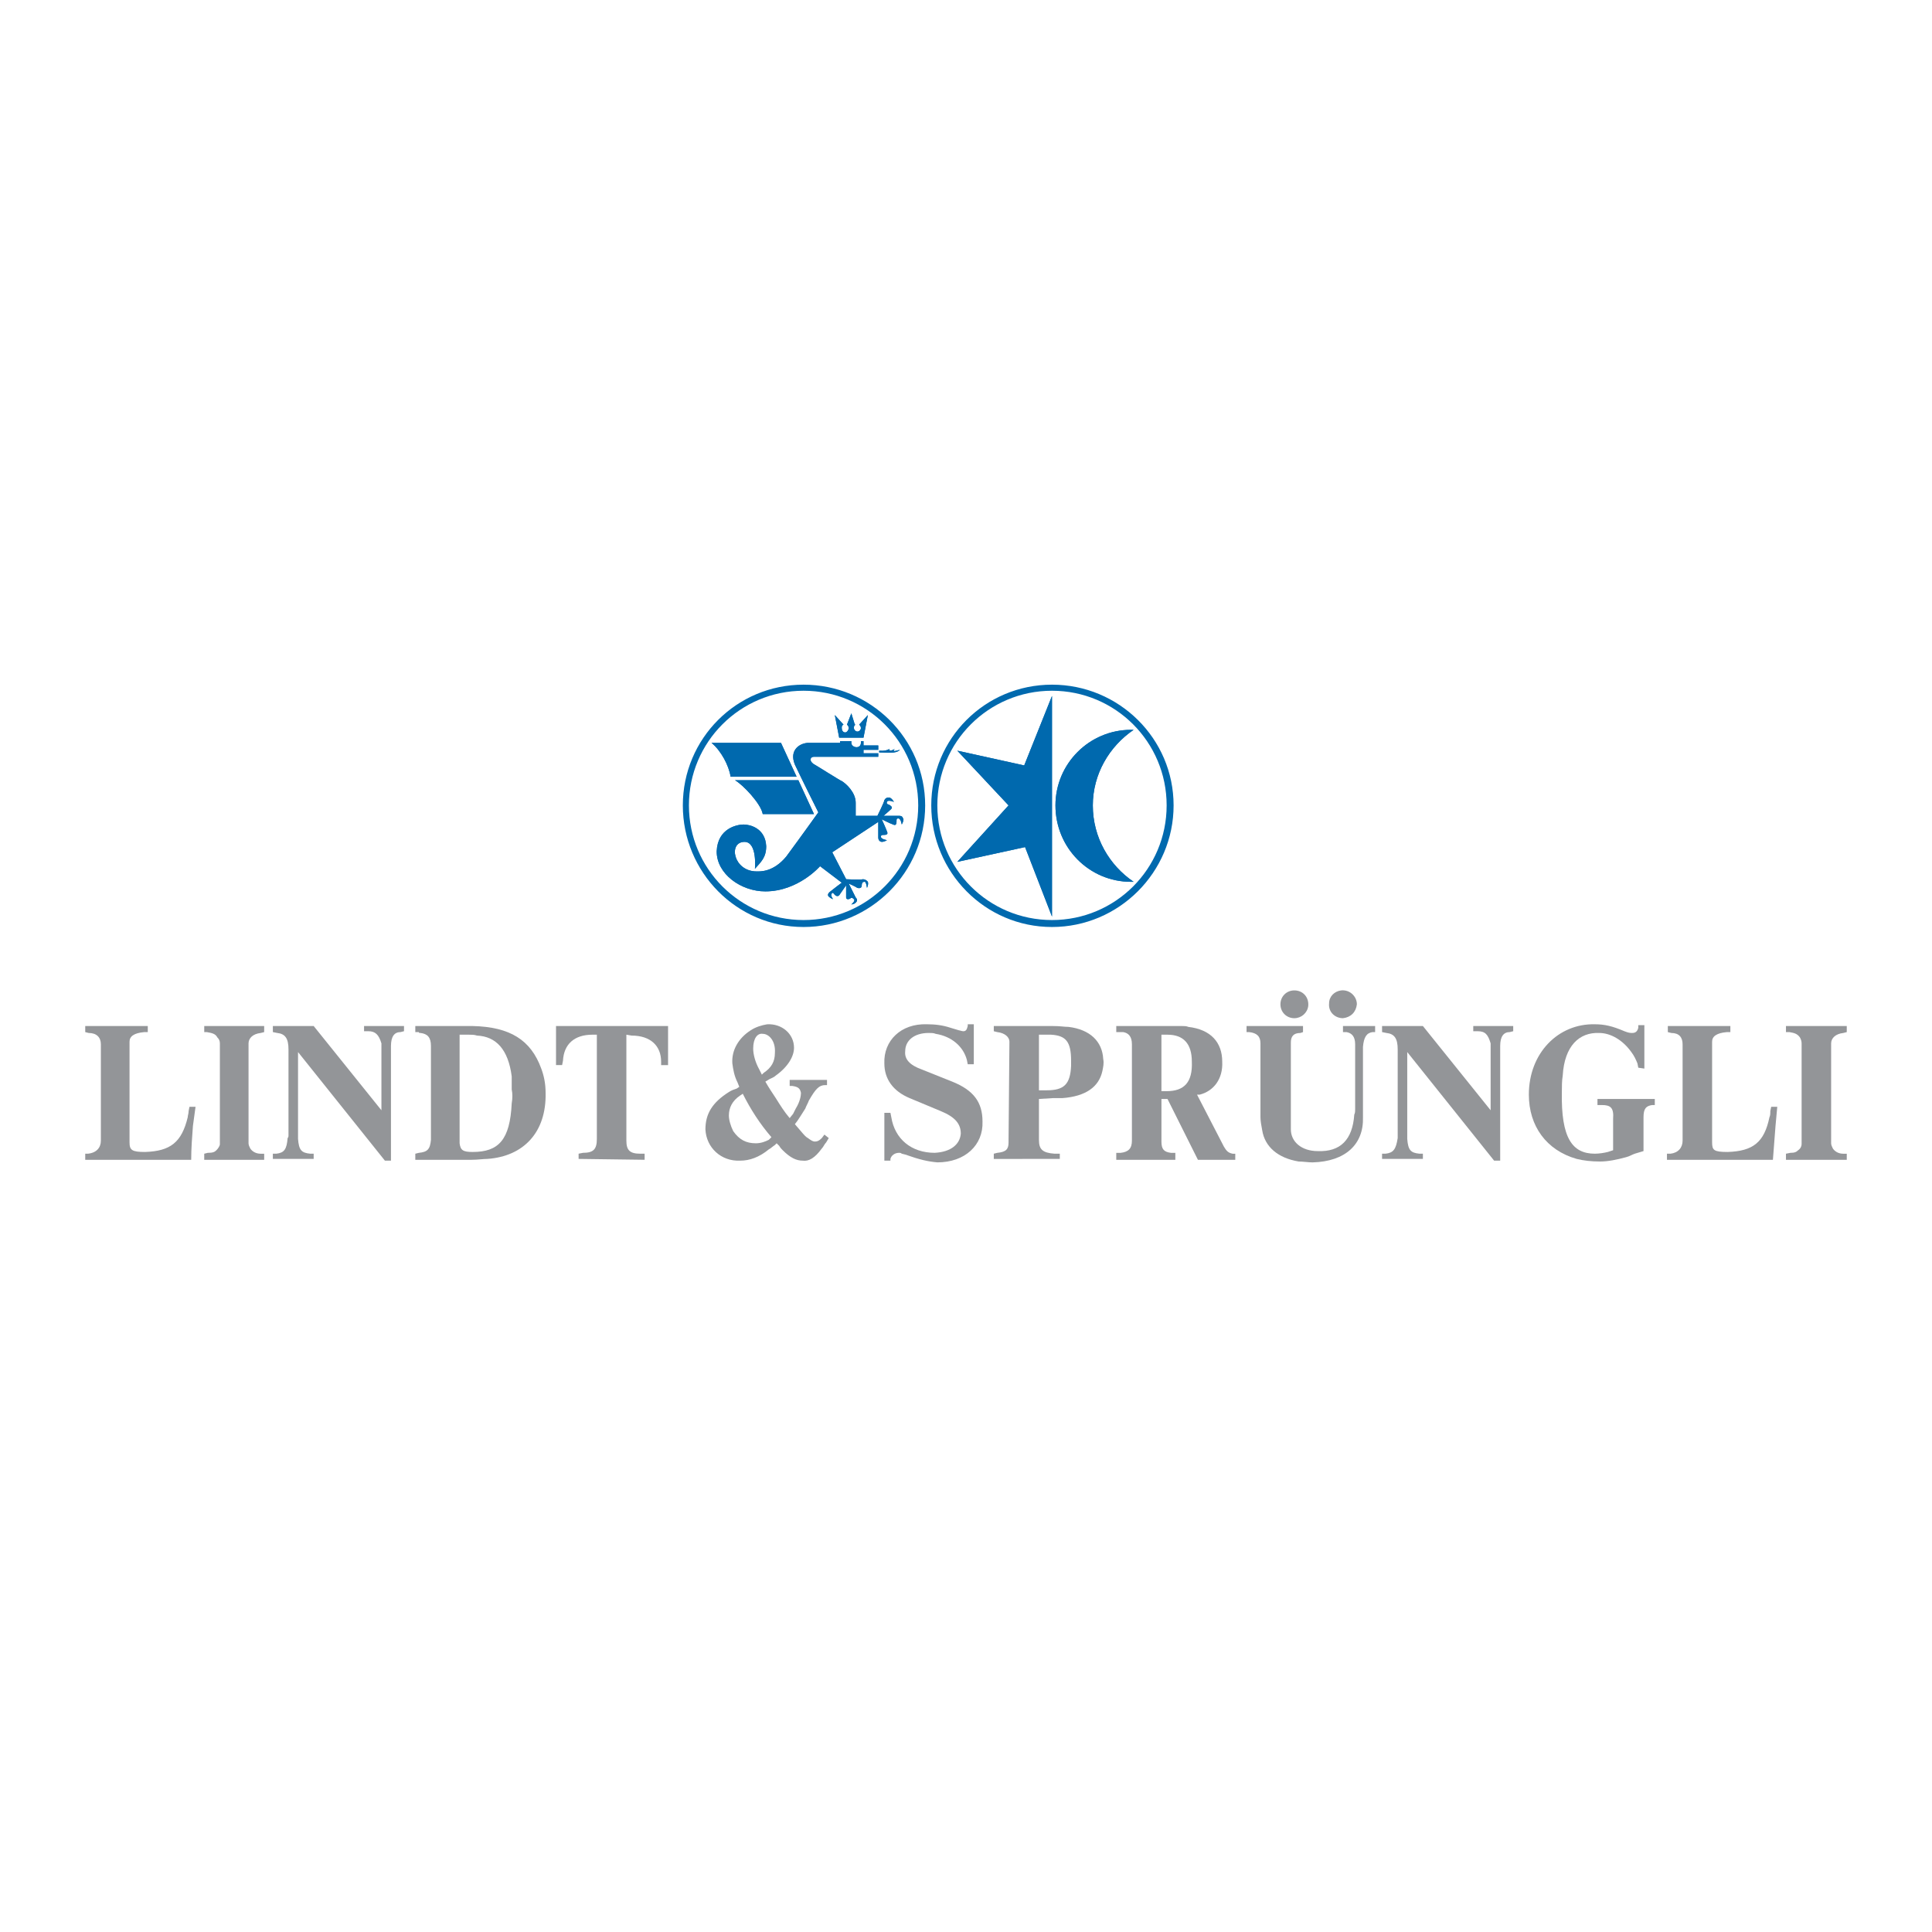 <?xml version="1.0" encoding="utf-8"?>
<!-- Generator: Adobe Illustrator 13.0.0, SVG Export Plug-In . SVG Version: 6.00 Build 14948)  -->
<!DOCTYPE svg PUBLIC "-//W3C//DTD SVG 1.0//EN" "http://www.w3.org/TR/2001/REC-SVG-20010904/DTD/svg10.dtd">
<svg version="1.0" id="Layer_1" xmlns="http://www.w3.org/2000/svg" xmlns:xlink="http://www.w3.org/1999/xlink" x="0px" y="0px"
	 width="192.756px" height="192.756px" viewBox="0 0 192.756 192.756" enable-background="new 0 0 192.756 192.756"
	 xml:space="preserve">
<g>
	<polygon fill-rule="evenodd" clip-rule="evenodd" fill="#FFFFFF" points="0,0 192.756,0 192.756,192.756 0,192.756 0,0 	"/>
	<polygon fill-rule="evenodd" clip-rule="evenodd" fill="#0069AE" points="104.957,69.435 102.185,76.368 95.511,74.895 
		100.624,80.354 95.511,85.987 102.271,84.514 104.957,91.447 104.957,69.435 	"/>
	<path fill-rule="evenodd" clip-rule="evenodd" fill="#0069AE" d="M113.104,87.98c-2.427-1.646-4.073-4.419-4.073-7.626
		c0-3.12,1.646-5.893,4.073-7.54c-0.087,0-0.173,0-0.26,0c-4.16,0-7.54,3.38-7.54,7.54c0,4.246,3.38,7.626,7.54,7.626
		C112.931,87.98,113.017,87.98,113.104,87.98L113.104,87.98z"/>
	<path fill-rule="evenodd" clip-rule="evenodd" fill="#939598" d="M8.504,115.713v-0.607h0.26c0.866-0.086,1.3-0.607,1.3-1.301
		v-9.619c0-0.693-0.434-1.125-1.213-1.125l-0.347-0.088v-0.605h6.24v0.605h-0.347c-1.04,0.088-1.473,0.434-1.473,0.953v10.053
		c0,0.781,0.26,0.953,1.56,0.953c2.513-0.086,3.64-0.953,4.246-3.465c0-0.174,0.087-0.348,0.087-0.607l0.086-0.434h0.606
		l-0.26,1.906c-0.086,1.127-0.173,2.254-0.173,3.381H8.504L8.504,115.713z"/>
	<path fill-rule="evenodd" clip-rule="evenodd" fill="#939598" d="M20.376,115.713v-0.607l0.347-0.086
		c0.52,0,0.693-0.088,0.867-0.26c0.173-0.174,0.347-0.434,0.347-0.607V104.1c0-0.26-0.087-0.434-0.26-0.607
		c-0.173-0.346-0.52-0.432-1.04-0.52h-0.26v-0.605h5.979v0.605l-0.347,0.088c-0.78,0.086-1.213,0.52-1.213,1.039v9.967
		c0,0.172,0.087,0.346,0.174,0.52c0.173,0.26,0.52,0.52,1.04,0.52h0.347v0.607H20.376L20.376,115.713z"/>
	<path fill-rule="evenodd" clip-rule="evenodd" fill="#939598" d="M27.223,115.625v-0.52h0.347c0.78-0.086,1.04-0.434,1.126-1.561
		c0.087-0.086,0.087-0.172,0.087-0.26v-8.58c0-1.125-0.347-1.559-1.126-1.645l-0.434-0.088v-0.605h4.073l6.759,8.406v-6.328
		c0-0.086,0-0.172,0-0.346c-0.26-0.867-0.606-1.213-1.3-1.213h-0.433v-0.52h3.986v0.52l-0.347,0.086
		c-0.607,0-0.954,0.434-0.954,1.387v0.867v10.572h-0.606l-8.666-10.832v8.318c0,0.088,0,0.26,0,0.348
		c0.087,1.127,0.347,1.387,1.213,1.473h0.347v0.52H27.223L27.223,115.625z"/>
	<path fill-rule="evenodd" clip-rule="evenodd" fill="#939598" d="M45.854,103.232h0.954c0.26,0,0.52,0,0.78,0.088
		c1.907,0.086,3.12,1.385,3.466,4.072c0,0.434,0,0.867,0,1.301c0.087,0.432,0.087,0.865,0,1.385c-0.173,3.641-1.3,4.854-3.899,4.854
		c-0.954,0-1.213-0.172-1.3-0.865c0,0,0-0.088,0-0.174V103.232L45.854,103.232z M47.068,115.713c0.607,0,1.127-0.088,1.56-0.088
		c3.64-0.26,5.893-2.686,5.807-6.586c0-0.953-0.174-1.732-0.434-2.426c-1.04-2.861-3.12-4.16-6.846-4.246c-0.347,0-0.693,0-1.04,0
		h-4.68v0.605h0.347c0,0.088,0.086,0.088,0.173,0.088c0.693,0.086,1.04,0.432,1.04,1.299v9.186c0,0.088,0,0.174,0,0.174
		c-0.087,0.953-0.347,1.213-1.213,1.301l-0.347,0.086v0.607H47.068L47.068,115.713z"/>
	<path fill-rule="evenodd" clip-rule="evenodd" fill="#939598" d="M55.474,106.266v-3.898h11.179v3.898H65.96v-0.346
		c0-1.561-1.04-2.6-2.946-2.6l-0.52-0.088v10.572c0,0.955,0.347,1.301,1.387,1.301h0.433v0.607l-6.586-0.088v-0.52l0.433-0.086
		c1.04,0,1.387-0.348,1.387-1.387v-10.4h-0.434c-1.82,0-2.859,0.953-2.946,2.6l-0.087,0.434H55.474L55.474,106.266z"/>
	<path fill-rule="evenodd" clip-rule="evenodd" fill="#939598" d="M75.146,104.619c0-1.039,0.433-1.559,0.953-1.473
		c0.606,0,1.3,0.693,1.213,1.906c0,0.867-0.347,1.473-1.127,1.994l-0.173,0.172l-0.26-0.52
		C75.319,105.92,75.146,105.139,75.146,104.619L75.146,104.619z M72.72,108.953c-1.646,1.039-2.34,2.166-2.34,3.727
		c0.086,1.818,1.56,3.205,3.466,3.119c0.954,0,1.907-0.346,2.86-1.127c0.173-0.086,0.347-0.26,0.607-0.434l0.173-0.172l0.26,0.26
		c0.086,0.172,0.26,0.346,0.347,0.434c0.78,0.779,1.387,1.039,1.993,1.039c0.606,0.086,1.213-0.26,1.906-1.213
		c0.173-0.174,0.26-0.434,0.434-0.607l0.26-0.434l-0.433-0.346l-0.26,0.346c-0.26,0.26-0.433,0.348-0.693,0.348
		c-0.174,0-0.347-0.088-0.693-0.348c-0.173-0.086-0.347-0.26-0.78-0.779l-0.52-0.607l0.26-0.346c0.173-0.26,0.347-0.52,0.78-1.213
		c0.087-0.26,0.26-0.521,0.347-0.781c0.693-1.213,1.04-1.559,1.646-1.559h0.173v-0.52h-3.726v0.605h0.26
		c0.606,0.086,0.78,0.26,0.867,0.693c0,0.26-0.087,0.867-0.52,1.561c-0.087,0.174-0.173,0.346-0.26,0.52l-0.347,0.434
		c-0.52-0.607-0.954-1.301-1.387-1.994c-0.347-0.52-0.693-1.039-1.04-1.646l0.433-0.26c0.174-0.086,0.434-0.174,0.607-0.346
		c1.213-0.867,1.82-1.908,1.82-2.773c0-1.387-1.213-2.428-2.687-2.34c-0.52,0.086-1.126,0.26-1.646,0.605
		c-1.213,0.781-1.907,1.994-1.82,3.293c0.086,0.607,0.173,1.215,0.52,1.908l0.173,0.432l-0.26,0.174
		C73.24,108.693,72.979,108.779,72.72,108.953L72.72,108.953z M75.406,114.066c-0.954,0-1.646-0.348-2.253-1.215
		c-0.26-0.52-0.433-1.125-0.433-1.559c0-0.781,0.347-1.475,1.126-1.994l0.26-0.174c0.78,1.561,1.733,3.033,2.86,4.334l-0.26,0.26
		C76.359,113.893,75.926,114.066,75.406,114.066L75.406,114.066z"/>
	<path fill-rule="evenodd" clip-rule="evenodd" fill="#939598" d="M96.551,102.367v-0.174h0.606v3.986h-0.606l-0.086-0.434
		c-0.347-1.301-1.474-2.34-3.12-2.6c-0.173-0.086-0.433-0.086-0.693-0.086c-1.473,0-2.339,0.779-2.339,1.818
		c-0.087,0.781,0.433,1.387,1.646,1.82l3.033,1.213c2.167,0.867,3.033,2.08,3.033,3.986c0.087,2.34-1.733,4.074-4.506,4.074
		c-0.953-0.088-1.733-0.26-3.206-0.781l-0.347-0.086c-0.087-0.086-0.173-0.086-0.26-0.086c-0.433,0-0.78,0.26-0.867,0.605v0.174
		h-0.606v-4.766h0.606l0.087,0.434c0.347,2.166,1.993,3.553,4.333,3.553c1.646-0.088,2.513-0.867,2.6-1.908
		c0-0.953-0.521-1.645-1.994-2.252l-3.12-1.301c-1.646-0.693-2.513-1.906-2.513-3.467c-0.086-2.252,1.646-3.986,4.247-3.898
		c0.78,0,1.56,0.086,2.34,0.346l0.866,0.26c0.087,0,0.26,0.088,0.434,0.088C96.378,102.887,96.465,102.713,96.551,102.367
		L96.551,102.367z"/>
	<path fill-rule="evenodd" clip-rule="evenodd" fill="#939598" d="M103.657,103.232h0.607c0.173,0,0.433,0,0.606,0
		c1.473,0.088,1.993,0.693,1.993,2.6c0,0.174,0,0.348,0,0.521c-0.087,1.818-0.693,2.426-2.427,2.426h-0.78V103.232L103.657,103.232z
		 M105.737,115.625v-0.52h-0.52c-1.214-0.086-1.561-0.434-1.561-1.387v-4.072l1.387-0.088c0.347,0,0.693,0,0.953,0
		c2.34-0.172,3.64-1.127,3.986-2.686c0.087-0.434,0.174-0.781,0.087-1.213c-0.087-1.734-1.3-2.947-3.467-3.207
		c-0.433,0-0.779-0.086-1.646-0.086c-0.26,0-0.433,0-0.692,0h-5.113v0.52l0.347,0.086c0.779,0.088,1.213,0.52,1.213,0.953
		l-0.087,9.879c0,0,0,0.088,0,0.174c0,0.693-0.26,0.953-1.126,1.041l-0.347,0.086v0.52H105.737L105.737,115.625z"/>
	<path fill-rule="evenodd" clip-rule="evenodd" fill="#939598" d="M115.877,103.232h0.606c1.56,0,2.427,0.867,2.427,2.688
		c0.086,2.08-0.78,2.945-2.514,2.945h-0.52V103.232L115.877,103.232z M117.264,115.713v-0.693h-0.261c0,0-0.086,0-0.173,0
		c-0.693-0.088-0.953-0.348-0.953-1.127v-0.348v-3.898h0.606l3.033,6.066h3.727v-0.607h-0.261c-0.433-0.086-0.606-0.26-0.866-0.693
		l-2.687-5.199h0.26c1.387-0.348,2.34-1.561,2.253-3.293c0-1.906-1.126-3.207-3.379-3.467c-0.174-0.086-0.434-0.086-0.607-0.086
		h-0.347h-6.239v0.605h0.347h0.347c0.521,0.088,0.867,0.434,0.867,1.213v9.619c0,0.781-0.347,1.127-1.127,1.215h-0.434v0.693
		H117.264L117.264,115.713z"/>
	<path fill-rule="evenodd" clip-rule="evenodd" fill="#939598" d="M127.749,100.199c0-0.779,0.606-1.387,1.387-1.387
		c0.866,0,1.474,0.693,1.387,1.561c-0.087,0.693-0.693,1.213-1.387,1.213C128.355,101.586,127.749,100.98,127.749,100.199
		L127.749,100.199z M132.603,100.113c0-0.693,0.52-1.213,1.213-1.301c0.866-0.086,1.56,0.607,1.56,1.387
		c-0.086,0.781-0.606,1.301-1.387,1.387C133.209,101.586,132.516,100.98,132.603,100.113L132.603,100.113z M124.369,102.973v-0.605
		h5.633v0.605l-0.26,0.088c-0.693,0-0.953,0.346-0.953,0.953v8.666c0,1.213,1.04,2.166,2.687,2.166
		c2.253,0.086,3.467-1.127,3.64-3.641c0.087-0.172,0.087-0.346,0.087-0.52v-6.5c0-0.779-0.347-1.125-0.867-1.213h-0.347v-0.605
		h3.207v0.605h-0.26c-0.606,0.088-0.867,0.52-0.953,1.473v7.021c0.086,2.686-1.733,4.418-5.027,4.506
		c-0.433,0-0.953-0.088-1.386-0.088c-2.08-0.346-3.38-1.473-3.64-3.119c-0.087-0.434-0.174-0.953-0.174-1.299V104.1
		c0-0.693-0.347-1.039-1.126-1.127H124.369L124.369,102.973z"/>
	<path fill-rule="evenodd" clip-rule="evenodd" fill="#939598" d="M137.889,115.625v-0.52h0.347c0.779-0.086,1.04-0.434,1.213-1.561
		c0-0.086,0-0.172,0-0.26v-8.58c0-1.125-0.347-1.559-1.127-1.645l-0.433-0.088v-0.605h4.073l6.759,8.406v-6.328
		c0-0.086,0-0.172,0-0.346c-0.26-0.867-0.52-1.213-1.3-1.213h-0.433v-0.52h3.986v0.52l-0.347,0.086
		c-0.606,0-0.953,0.434-0.953,1.387v0.867v10.572h-0.607l-8.666-10.832v8.318c0,0.088,0,0.26,0,0.348
		c0.087,1.127,0.347,1.387,1.214,1.473h0.347v0.52H137.889L137.889,115.625z"/>
	<path fill-rule="evenodd" clip-rule="evenodd" fill="#939598" d="M163.453,102.539v-0.26h0.606v4.334l-0.606-0.088l-0.086-0.434
		c-0.174-0.432-0.347-0.779-0.607-1.125c-0.866-1.215-2.079-1.906-3.206-1.906c-1.993-0.088-3.467,1.299-3.64,4.246
		c-0.087,0.52-0.087,1.125-0.087,1.646c-0.087,4.592,1.04,6.152,3.293,6.152c0.434,0,0.953-0.086,1.3-0.174l0.521-0.172v-3.121
		c0.087-1.127-0.26-1.387-1.127-1.387h-0.434v-0.605h5.72v0.605h-0.26c-0.606,0.088-0.866,0.348-0.866,1.215v3.379l-0.867,0.26
		c-0.26,0.086-0.52,0.26-0.866,0.348c-0.953,0.26-1.82,0.432-2.6,0.432c-0.867,0-1.646-0.086-2.34-0.26
		c-3.033-0.865-4.767-3.293-4.767-6.412c0-4.16,2.946-7.107,6.586-7.02c0.953,0,1.733,0.174,2.947,0.693
		c0.433,0.174,0.606,0.174,0.779,0.174C163.193,103.061,163.367,102.887,163.453,102.539L163.453,102.539z"/>
	<path fill-rule="evenodd" clip-rule="evenodd" fill="#939598" d="M166.313,115.713v-0.607h0.347
		c0.779-0.086,1.213-0.607,1.213-1.301v-9.619c0-0.693-0.347-1.125-1.126-1.125l-0.347-0.088v-0.605h6.239v0.605h-0.347
		c-1.04,0.088-1.474,0.434-1.474,0.953v10.053c0,0.781,0.174,0.953,1.561,0.953c2.513-0.086,3.64-0.953,4.159-3.465
		c0.087-0.174,0.087-0.348,0.087-0.607l0.087-0.434h0.606l-0.174,1.906c-0.086,1.127-0.173,2.254-0.26,3.381H166.313
		L166.313,115.713z"/>
	<path fill-rule="evenodd" clip-rule="evenodd" fill="#939598" d="M178.186,115.713v-0.607l0.434-0.086
		c0.434,0,0.606-0.088,0.78-0.26c0.26-0.174,0.347-0.434,0.347-0.607V104.1c0-0.26-0.087-0.434-0.174-0.607
		c-0.26-0.346-0.52-0.432-1.04-0.52h-0.347v-0.605h6.066v0.605l-0.347,0.088c-0.779,0.086-1.213,0.52-1.213,1.039v9.967
		c0,0.172,0.087,0.346,0.173,0.52c0.174,0.26,0.521,0.52,1.04,0.52h0.347v0.607H178.186L178.186,115.713z"/>
	<path fill-rule="evenodd" clip-rule="evenodd" fill="#0069AE" d="M80.172,68.309c-6.673,0-12.046,5.373-12.046,12.046
		S73.5,92.487,80.172,92.487s12.132-5.459,12.132-12.132S86.845,68.309,80.172,68.309L80.172,68.309z M80.172,91.793
		c-6.326,0-11.439-5.113-11.439-11.439s5.113-11.439,11.439-11.439s11.439,5.113,11.439,11.439S86.499,91.793,80.172,91.793
		L80.172,91.793z"/>
	<path fill-rule="evenodd" clip-rule="evenodd" fill="#0069AE" d="M104.957,68.309c-6.673,0-12.045,5.373-12.045,12.046
		s5.373,12.132,12.045,12.132c6.674,0,12.133-5.459,12.133-12.132S111.631,68.309,104.957,68.309L104.957,68.309z M104.957,91.793
		c-6.326,0-11.439-5.113-11.439-11.439s5.113-11.439,11.439-11.439c6.327,0,11.439,5.113,11.439,11.439
		S111.284,91.793,104.957,91.793L104.957,91.793z"/>
	<path fill-rule="evenodd" clip-rule="evenodd" fill="#0069AE" d="M83.292,71.342l0.434,2.253h2.426l0.434-2.253l-0.867,0.953l0,0
		c0.086,0.087,0.173,0.173,0.173,0.347s-0.173,0.347-0.347,0.347s-0.347-0.173-0.347-0.347s0-0.26,0.173-0.347h-0.086l-0.347-1.126
		l-0.434,1.126c0.087,0.087,0.173,0.173,0.173,0.347s-0.173,0.434-0.347,0.434c-0.26,0-0.347-0.26-0.347-0.434s0-0.26,0.173-0.347
		L83.292,71.342L83.292,71.342z"/>
	<path fill-rule="evenodd" clip-rule="evenodd" fill="#0069AE" d="M72.893,77.495c0.26,0,6.586,0,6.586,0l-1.56-3.38
		c0,0-6.5,0-6.933,0C71.939,74.895,72.72,76.368,72.893,77.495L72.893,77.495z"/>
	<path fill-rule="evenodd" clip-rule="evenodd" fill="#0069AE" d="M73.326,77.841c0.78,0.434,2.6,2.34,2.773,3.38
		c0.26,0,5.113,0,5.113,0l-1.56-3.38H73.326L73.326,77.841z"/>
	<path fill-rule="evenodd" clip-rule="evenodd" fill="#0069AE" d="M89.705,81.395c-0.173,0-1.56,0-1.56,0s0.52-0.434,0.78-0.693
		c0.173-0.173-0.087-0.347-0.26-0.434c-0.086,0-0.26-0.086-0.173-0.26c0.087-0.26,0.693,0,0.693,0s-0.173-0.347-0.433-0.433
		c0,0-0.347-0.087-0.52,0.26c0,0.173-0.693,1.56-0.693,1.56h-2.167c0,0,0-0.953,0-1.3c0-1.04-0.953-1.907-1.387-2.167
		c-0.086,0-2.686-1.647-2.86-1.733c-0.433-0.347-0.26-0.693,0.087-0.693h6.413v-0.347h-1.473v-0.347h1.473v-0.434h-1.473v-0.433
		h-0.26c0,0,0,0.086,0,0.173c0,0.26-0.173,0.434-0.434,0.434c-0.26,0-0.52-0.174-0.52-0.434c0-0.086,0-0.173,0-0.173h-1.126v0.173
		h-3.12c-0.867,0-1.993,0.693-1.387,2.167c0.607,1.3,2.34,4.767,2.34,4.767s-1.733,2.426-3.207,4.42
		c-1.3,1.56-2.6,1.473-2.947,1.473c-2.34,0-2.86-2.947-1.213-2.947c1.3,0,1.04,2.687,1.04,2.687
		c0.607-0.693,1.126-1.126,1.126-2.253c-0.086-1.82-1.646-2.167-2.253-2.167c-0.606,0-2.6,0.347-2.687,2.686
		c0,2.253,2.427,3.986,4.853,3.986c3.293,0,5.459-2.513,5.459-2.513l2.167,1.647c0,0-1.04,0.78-1.126,0.866
		c-0.347,0.26-0.26,0.434-0.173,0.521c0.173,0.173,0.434,0.26,0.434,0.26s-0.347-0.434-0.087-0.606c0.087-0.087,0.087,0,0.26,0.173
		c0.087,0.087,0.347,0.26,0.521-0.086c0.173-0.26,0.606-0.867,0.606-0.867s0,0.78,0,1.213c0,0.26,0.347,0.173,0.433,0.086
		c0.087-0.086,0.173-0.086,0.347,0.087s-0.26,0.52-0.26,0.52s0.26,0,0.433-0.173c0.086-0.087,0.26-0.26,0-0.52
		c-0.086-0.173-0.693-1.387-0.693-1.387s0.607,0.26,0.867,0.433c0.347,0.087,0.434-0.086,0.434-0.26c0-0.086,0-0.347,0.26-0.347
		c0.173-0.086,0.26,0.606,0.26,0.606s0.173-0.346,0.087-0.606c0,0-0.173-0.26-0.52-0.26c-0.086,0.086-1.646,0-1.646,0l0,0
		l-1.387-2.687l4.593-3.033c0,0,0,1.387,0,1.56c0,0.347,0.26,0.433,0.347,0.433c0.26,0,0.52-0.173,0.52-0.173
		s-0.606-0.086-0.606-0.347c0-0.173,0.173-0.173,0.26-0.173c0.173,0,0.52,0,0.346-0.347c-0.086-0.26-0.52-1.213-0.52-1.213
		s0.867,0.433,1.127,0.52c0.347,0.173,0.347-0.174,0.347-0.347c0-0.173,0-0.26,0.173-0.26c0.26,0,0.347,0.607,0.347,0.607
		s0.173-0.26,0.173-0.52C90.052,81.568,90.052,81.395,89.705,81.395L89.705,81.395z"/>
	<path fill-rule="evenodd" clip-rule="evenodd" fill="#0069AE" d="M88.752,74.721c-0.434,0.26-1.04,0.174-1.04,0.174v0.173
		c0.78,0,1.646,0.173,2.08-0.26c-0.607,0.173-0.78,0.173-0.52-0.087C88.838,74.981,88.665,74.895,88.752,74.721L88.752,74.721z"/>
	<polygon fill-rule="evenodd" clip-rule="evenodd" fill="#0069AE" points="95.511,74.895 100.624,80.354 95.511,85.987 
		102.271,84.514 104.957,91.447 104.957,69.435 102.185,76.368 95.511,74.895 	"/>
	<path fill-rule="evenodd" clip-rule="evenodd" fill="#0069AE" d="M109.03,80.354c0-3.12,1.646-5.893,4.073-7.54
		c-0.087,0-0.173,0-0.26,0c-4.16,0-7.54,3.38-7.54,7.54c0,4.246,3.38,7.626,7.54,7.626c0.087,0,0.173,0,0.26,0
		C110.677,86.334,109.03,83.561,109.03,80.354L109.03,80.354z"/>
	<path fill-rule="evenodd" clip-rule="evenodd" fill="#0069AE" d="M79.479,77.495l-1.56-3.38c0,0-6.5,0-6.933,0
		c0.953,0.78,1.733,2.253,1.907,3.38C73.153,77.495,79.479,77.495,79.479,77.495L79.479,77.495z"/>
	<path fill-rule="evenodd" clip-rule="evenodd" fill="#0069AE" d="M76.1,81.221c0.26,0,5.113,0,5.113,0l-1.56-3.38h-6.326
		C74.106,78.275,75.926,80.181,76.1,81.221L76.1,81.221z"/>
	<path fill-rule="evenodd" clip-rule="evenodd" fill="#0069AE" d="M86.152,73.595l0.434-2.253l-0.867,0.953l0,0
		c0.086,0.087,0.173,0.173,0.173,0.347s-0.173,0.347-0.347,0.347s-0.347-0.173-0.347-0.347s0-0.26,0.173-0.347h-0.086l-0.347-1.126
		l-0.434,1.126c0.087,0.087,0.173,0.173,0.173,0.347s-0.173,0.434-0.347,0.434c-0.26,0-0.347-0.26-0.347-0.434s0-0.26,0.173-0.347
		l-0.867-0.953l0.434,2.253H86.152L86.152,73.595z"/>
	<path fill-rule="evenodd" clip-rule="evenodd" fill="#0069AE" d="M88.146,81.395c0,0,0.52-0.434,0.78-0.693
		c0.173-0.173-0.087-0.347-0.26-0.434c-0.086,0-0.26-0.086-0.173-0.26c0.087-0.26,0.693,0,0.693,0s-0.173-0.347-0.433-0.433
		c0,0-0.347-0.087-0.52,0.26c0,0.173-0.693,1.56-0.693,1.56h-2.167c0,0,0-0.953,0-1.3c0-1.04-0.953-1.907-1.387-2.167
		c-0.086,0-2.686-1.647-2.86-1.733c-0.433-0.347-0.26-0.693,0.087-0.693h6.413v-0.347h-1.473v-0.347h1.473v-0.434h-1.473v-0.433
		h-0.26c0,0,0,0.086,0,0.173c0,0.26-0.173,0.434-0.434,0.434c-0.26,0-0.52-0.174-0.52-0.434c0-0.086,0-0.173,0-0.173h-1.126v0.173
		h-3.12c-0.867,0-1.993,0.693-1.387,2.167c0.607,1.3,2.34,4.767,2.34,4.767s-1.733,2.426-3.207,4.42
		c-1.3,1.56-2.6,1.473-2.947,1.473c-2.34,0-2.86-2.947-1.213-2.947c1.3,0,1.04,2.687,1.04,2.687
		c0.607-0.693,1.126-1.126,1.126-2.253c-0.086-1.82-1.646-2.167-2.253-2.167c-0.606,0-2.6,0.347-2.687,2.686
		c0,2.253,2.427,3.986,4.853,3.986c3.293,0,5.459-2.513,5.459-2.513l2.167,1.647c0,0-1.04,0.78-1.126,0.866
		c-0.347,0.26-0.26,0.434-0.173,0.521c0.173,0.173,0.434,0.26,0.434,0.26s-0.347-0.434-0.087-0.606c0.087-0.087,0.087,0,0.26,0.173
		c0.087,0.087,0.347,0.26,0.521-0.086c0.173-0.26,0.606-0.867,0.606-0.867s0,0.78,0,1.213c0,0.26,0.347,0.173,0.433,0.086
		c0.087-0.086,0.173-0.086,0.347,0.087s-0.26,0.52-0.26,0.52s0.26,0,0.433-0.173c0.086-0.087,0.26-0.26,0-0.52
		c-0.086-0.173-0.693-1.387-0.693-1.387s0.607,0.26,0.867,0.433c0.347,0.087,0.434-0.086,0.434-0.26c0-0.086,0-0.347,0.26-0.347
		c0.173-0.086,0.26,0.606,0.26,0.606s0.173-0.346,0.087-0.606c0,0-0.173-0.26-0.52-0.26c-0.086,0.086-1.646,0-1.646,0l0,0
		l-1.387-2.687l4.593-3.033c0,0,0,1.387,0,1.56c0,0.347,0.26,0.433,0.347,0.433c0.26,0,0.52-0.173,0.52-0.173
		s-0.606-0.086-0.606-0.347c0-0.173,0.173-0.173,0.26-0.173c0.173,0,0.52,0,0.346-0.347c-0.086-0.26-0.52-1.213-0.52-1.213
		s0.867,0.433,1.127,0.52c0.347,0.173,0.347-0.174,0.347-0.347c0-0.173,0-0.26,0.173-0.26c0.26,0,0.347,0.607,0.347,0.607
		s0.173-0.26,0.173-0.52c-0.086-0.173-0.086-0.347-0.433-0.347C89.532,81.395,88.146,81.395,88.146,81.395L88.146,81.395z"/>
	<path fill-rule="evenodd" clip-rule="evenodd" fill="#0069AE" d="M87.712,74.895v0.173c0.78,0,1.646,0.173,2.08-0.26
		c-0.607,0.173-0.78,0.173-0.52-0.087c-0.434,0.26-0.607,0.174-0.52,0C88.318,74.981,87.712,74.895,87.712,74.895L87.712,74.895z"/>
</g>
</svg>
